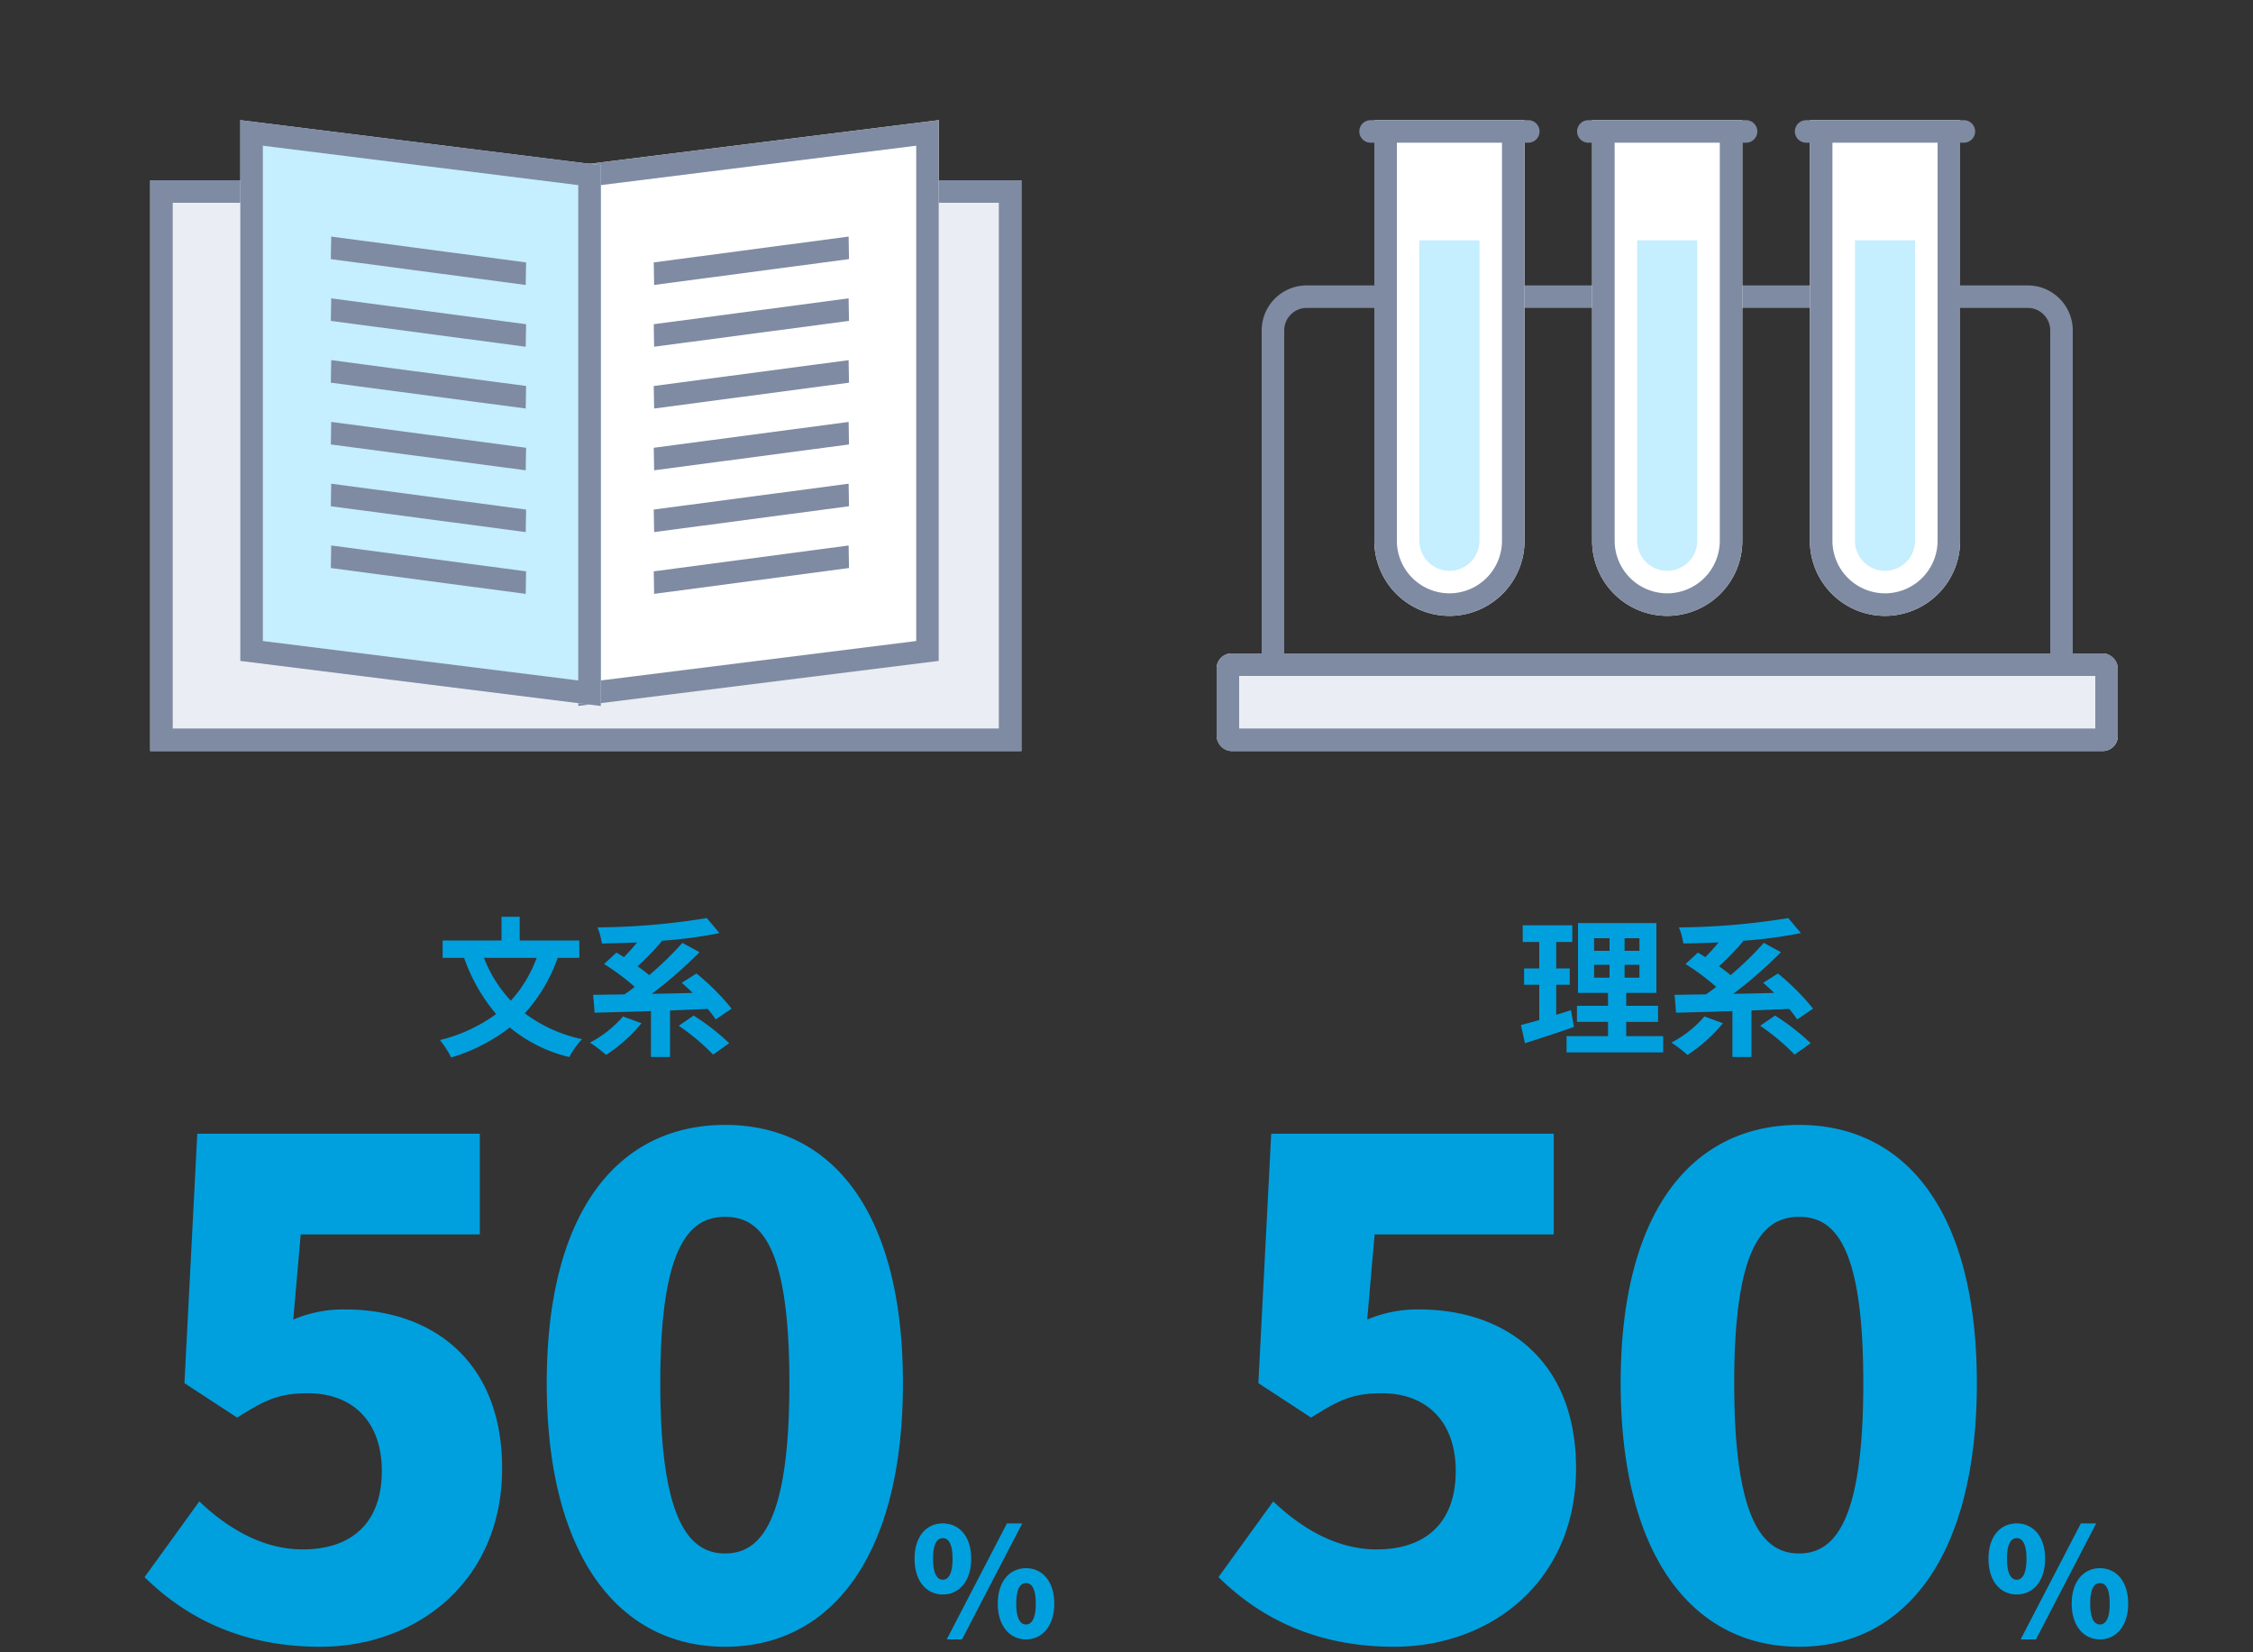 <svg xmlns="http://www.w3.org/2000/svg" xmlns:xlink="http://www.w3.org/1999/xlink" width="300" height="220" viewBox="0 0 300 220">
  <rect x="0" y="0" width="300" height="220" fill="#333333" stroke="none"/>
  <defs>
    <clipPath id="clip-path">
      <rect id="長方形_432" data-name="長方形 432" width="300" height="220" fill="#fff"/>
    </clipPath>
  </defs>
  <g id="マスクグループ_139" data-name="マスクグループ 139" clip-path="url(#clip-path)">
    <path id="パス_1657" data-name="パス 1657" d="M25.65,1.26c12.87,0,24.21-8.73,24.21-23.76,0-14.49-9.54-21.15-20.88-21.15a16.985,16.985,0,0,0-6.93,1.35l.99-11.34H46.89V-67.05H9.27L7.56-33.84l7.02,4.59c3.96-2.52,5.76-3.24,9.45-3.24,5.76,0,9.81,3.6,9.81,10.35,0,6.93-4.05,10.44-10.53,10.44-5.31,0-9.99-2.79-13.77-6.39L2.25-8.01C7.56-2.79,14.94,1.26,25.65,1.26Zm53.91,0c14.13,0,23.67-12.06,23.67-35.1,0-22.95-9.54-34.38-23.67-34.38S55.8-56.88,55.8-33.84,65.43,1.26,79.56,1.26Zm0-12.42c-4.77,0-8.64-4.32-8.64-22.68,0-18.27,3.87-22.14,8.64-22.14s8.55,3.87,8.55,22.14C88.11-15.48,84.33-11.16,79.56-11.16ZM108.54-5.7c2.18,0,3.78-1.78,3.78-4.76s-1.6-4.7-3.78-4.7-3.76,1.72-3.76,4.7S106.36-5.7,108.54-5.7Zm0-1.96c-.7,0-1.3-.72-1.3-2.8s.6-2.74,1.3-2.74,1.3.66,1.3,2.74S109.24-7.66,108.54-7.66Zm.52,7.94h2.04l8.02-15.44h-2.04Zm10.56,0c2.16,0,3.76-1.78,3.76-4.76s-1.6-4.72-3.76-4.72-3.76,1.74-3.76,4.72S117.46.28,119.62.28Zm0-1.98c-.7,0-1.3-.7-1.3-2.78,0-2.1.6-2.74,1.3-2.74s1.3.64,1.3,2.74C120.92-2.4,120.32-1.7,119.62-1.7Z" transform="translate(17 218)" fill="#00a0de"/>
    <path id="パス_1658" data-name="パス 1658" d="M25.65,1.26c12.87,0,24.21-8.73,24.21-23.76,0-14.49-9.54-21.15-20.88-21.15a16.985,16.985,0,0,0-6.93,1.35l.99-11.34H46.89V-67.05H9.27L7.56-33.84l7.02,4.59c3.96-2.52,5.76-3.24,9.45-3.24,5.76,0,9.81,3.6,9.81,10.35,0,6.93-4.05,10.44-10.53,10.44-5.31,0-9.99-2.79-13.77-6.39L2.25-8.01C7.56-2.79,14.94,1.26,25.65,1.26Zm53.91,0c14.13,0,23.67-12.06,23.67-35.1,0-22.95-9.54-34.38-23.67-34.38S55.8-56.88,55.8-33.84,65.43,1.26,79.56,1.26Zm0-12.42c-4.77,0-8.64-4.32-8.64-22.68,0-18.27,3.87-22.14,8.64-22.14s8.55,3.87,8.55,22.14C88.11-15.48,84.33-11.16,79.56-11.16ZM108.54-5.7c2.18,0,3.78-1.78,3.78-4.76s-1.6-4.7-3.78-4.7-3.76,1.72-3.76,4.7S106.36-5.7,108.54-5.7Zm0-1.96c-.7,0-1.3-.72-1.3-2.8s.6-2.74,1.3-2.74,1.3.66,1.3,2.74S109.24-7.66,108.54-7.66Zm.52,7.94h2.04l8.02-15.44h-2.04Zm10.56,0c2.16,0,3.76-1.78,3.76-4.76s-1.6-4.72-3.76-4.72-3.76,1.74-3.76,4.72S117.46.28,119.62.28Zm0-1.98c-.7,0-1.3-.7-1.3-2.78,0-2.1.6-2.74,1.3-2.74s1.3.64,1.3,2.74C120.92-2.4,120.32-1.7,119.62-1.7Z" transform="translate(160 218)" fill="#00a0de"/>
    <path id="パス_1655" data-name="パス 1655" d="M13.46-11.46a17.356,17.356,0,0,1-3.44,5.7,17.658,17.658,0,0,1-3.58-5.7Zm5.68,0v-2.32H11.2v-3.16H8.78v3.16H.94v2.32H3.8A23.665,23.665,0,0,0,8.06-3.98,21.033,21.033,0,0,1,.58-.52,13.443,13.443,0,0,1,2.08,1.8a23.75,23.75,0,0,0,7.8-4A19.412,19.412,0,0,0,17.8,1.74,12.067,12.067,0,0,1,19.5-.64a19.231,19.231,0,0,1-7.62-3.44,21.652,21.652,0,0,0,4.38-7.38Zm5.82,7.8a15.005,15.005,0,0,1-4.4,3.48A19.512,19.512,0,0,1,22.7,1.46a20.81,20.81,0,0,0,4.72-4.22ZM39.42-4.7a31.3,31.3,0,0,0-4.68-4.68L32.78-8.14c.46.4.96.86,1.46,1.34-1.84.06-3.68.1-5.44.12a57.955,57.955,0,0,0,6.34-5.54l-2.28-1.24a43.368,43.368,0,0,1-4.42,4.3c-.44-.38-.98-.78-1.54-1.18a37.1,37.1,0,0,0,3.24-3.36l-.06-.04a61.451,61.451,0,0,0,7.72-1.02l-1.68-2a94.236,94.236,0,0,1-14.56,1.24,8.686,8.686,0,0,1,.58,2.14c1.5-.02,3.1-.06,4.7-.14-.54.68-1.18,1.36-1.76,1.96-.36-.22-.68-.42-1-.6l-1.64,1.52A30.468,30.468,0,0,1,26.52-7.6c-.46.36-.92.7-1.36,1-1.54.02-2.96.04-4.18.06l.2,2.38c2.08-.06,4.7-.12,7.5-.22V1.74h2.54v-6.2c1.66-.06,3.34-.14,5.02-.2a12.921,12.921,0,0,1,1.06,1.4ZM32.38-2.42a29.25,29.25,0,0,1,4.58,3.84L39.1-.1a30.445,30.445,0,0,0-4.74-3.68Z" transform="translate(58 139)" fill="#00a0de"/>
    <path id="パス_1656" data-name="パス 1656" d="M-12.82-4.5c-.64.22-1.3.42-1.96.62v-4h1.8v-2.18h-1.8v-3.52h2.14V-15.8h-6.6v2.22h2.2v3.52h-2.02v2.18h2.02v4.7c-.92.26-1.74.48-2.44.66l.54,2.42c1.92-.62,4.32-1.38,6.52-2.16Zm3.08-6.04h2.06v1.72H-9.74Zm0-3.54h2.06v1.68H-9.74ZM-3.7-12.4H-5.68v-1.68H-3.7Zm0,3.58H-5.68v-1.72H-3.7ZM-5.46-1.04v-1.9h4.24V-5.08H-5.46V-6.8h4.02v-9.3H-11.88v9.3h4v1.72h-4.14v2.14h4.14v1.9H-13.4V1.12H-.54V-1.04ZM4.96-3.66A15.005,15.005,0,0,1,.56-.18,19.512,19.512,0,0,1,2.7,1.46,20.81,20.81,0,0,0,7.42-2.76ZM19.42-4.7a31.3,31.3,0,0,0-4.68-4.68L12.78-8.14c.46.4.96.86,1.46,1.34-1.84.06-3.68.1-5.44.12a57.955,57.955,0,0,0,6.34-5.54l-2.28-1.24a43.368,43.368,0,0,1-4.42,4.3C8-9.54,7.46-9.94,6.9-10.34a37.1,37.1,0,0,0,3.24-3.36l-.06-.04a61.451,61.451,0,0,0,7.72-1.02l-1.68-2A94.236,94.236,0,0,1,1.56-15.52a8.686,8.686,0,0,1,.58,2.14c1.5-.02,3.1-.06,4.7-.14-.54.68-1.18,1.36-1.76,1.96-.36-.22-.68-.42-1-.6L2.44-10.64A30.468,30.468,0,0,1,6.52-7.6c-.46.36-.92.7-1.36,1-1.54.02-2.96.04-4.18.06l.2,2.38c2.08-.06,4.7-.12,7.5-.22V1.74h2.54v-6.2c1.66-.06,3.34-.14,5.02-.2a12.921,12.921,0,0,1,1.06,1.4ZM12.38-2.42a29.25,29.25,0,0,1,4.58,3.84L19.1-.1a30.445,30.445,0,0,0-4.74-3.68Z" transform="translate(222 139)" fill="#00a0de"/>
    <rect id="長方形_527" data-name="長方形 527" width="120" height="13" rx="2" transform="translate(162 87)" fill="#eaeef4"/>
    <rect id="長方形_532" data-name="長方形 532" width="116" height="76" transform="translate(20 24)" fill="#eaeef4"/>
    <path id="長方形_532_-_アウトライン" data-name="長方形 532 - アウトライン" d="M3,3V73H113V3H3M0,0H116V76H0Z" transform="translate(20 24)" fill="#7f8ba2"/>
    <path id="パス_1554" data-name="パス 1554" d="M0,4,48-2V70L0,76Z" transform="translate(77 18)" fill="#fff"/>
    <path id="パス_1554_-_アウトライン" data-name="パス 1554 - アウトライン" d="M45,1.4,3,6.648V72.6l42-5.25V1.4M48-2V70L0,76V4Z" transform="translate(77 18)" fill="#7f8ba2"/>
    <path id="パス_1555" data-name="パス 1555" d="M48,4,0-2V70l48,6Z" transform="translate(32 18)" fill="#c5eefe"/>
    <path id="パス_1555_-_アウトライン" data-name="パス 1555 - アウトライン" d="M3,1.4V67.352L45,72.6V6.648L3,1.4M0-2,48,4V76L0,70Z" transform="translate(32 18)" fill="#7f8ba2"/>
    <path id="パス_1560" data-name="パス 1560" d="M0-3,26,0V3L0,0Z" transform="matrix(1, 0.017, -0.017, 1, 44.052, 75.631)" fill="#7f8ba2"/>
    <path id="パス_1571" data-name="パス 1571" d="M0,6,26,3V0L0,3Z" transform="matrix(-1, 0.017, -0.017, -1, 113.101, 78.631)" fill="#7f8ba2"/>
    <path id="パス_1561" data-name="パス 1561" d="M0-3,26,0V3L0,0Z" transform="matrix(1, 0.017, -0.017, 1, 44.052, 67.405)" fill="#7f8ba2"/>
    <path id="パス_1570" data-name="パス 1570" d="M0,6,26,3V0L0,3Z" transform="matrix(-1, 0.017, -0.017, -1, 113.101, 70.404)" fill="#7f8ba2"/>
    <path id="パス_1562" data-name="パス 1562" d="M0-3,26,0V3L0,0Z" transform="matrix(1, 0.017, -0.017, 1, 44.052, 59.178)" fill="#7f8ba2"/>
    <path id="パス_1569" data-name="パス 1569" d="M0,6,26,3V0L0,3Z" transform="matrix(-1, 0.017, -0.017, -1, 113.101, 62.178)" fill="#7f8ba2"/>
    <path id="パス_1563" data-name="パス 1563" d="M0-3,26,0V3L0,0Z" transform="matrix(1, 0.017, -0.017, 1, 44.052, 50.952)" fill="#7f8ba2"/>
    <path id="パス_1568" data-name="パス 1568" d="M0,6,26,3V0L0,3Z" transform="matrix(-1, 0.017, -0.017, -1, 113.101, 53.952)" fill="#7f8ba2"/>
    <path id="パス_1564" data-name="パス 1564" d="M0-3,26,0V3L0,0Z" transform="matrix(1, 0.017, -0.017, 1, 44.052, 42.726)" fill="#7f8ba2"/>
    <path id="パス_1567" data-name="パス 1567" d="M0,6,26,3V0L0,3Z" transform="matrix(-1, 0.017, -0.017, -1, 113.101, 45.725)" fill="#7f8ba2"/>
    <path id="パス_1565" data-name="パス 1565" d="M0-3,26,0V3L0,0Z" transform="matrix(1, 0.017, -0.017, 1, 44.052, 34.5)" fill="#7f8ba2"/>
    <path id="パス_1566" data-name="パス 1566" d="M0,6,26,3V0L0,3Z" transform="matrix(-1, 0.017, -0.017, -1, 113.101, 37.499)" fill="#7f8ba2"/>
    <path id="パス_1651" data-name="パス 1651" d="M-5248-1588a2,2,0,0,1-2-2v-9a2,2,0,0,1,2-2h4v-43a6,6,0,0,1,6-6h96a6,6,0,0,1,6,6v43h4a2,2,0,0,1,2,2v9a2,2,0,0,1-2,2Zm1-3h114v-7h-114Zm6-53v43h102v-43a3,3,0,0,0-3-3h-96A3,3,0,0,0-5241-1644Z" transform="translate(5412 1688)" fill="#7f8ba2"/>
    <path id="長方形_528" data-name="長方形 528" d="M0,0H20a0,0,0,0,1,0,0V56A10,10,0,0,1,10,66h0A10,10,0,0,1,0,56V0A0,0,0,0,1,0,0Z" transform="translate(212 16)" fill="#fff"/>
    <path id="長方形_530" data-name="長方形 530" d="M0,0H8A0,0,0,0,1,8,0V40a4,4,0,0,1-4,4H4a4,4,0,0,1-4-4V0A0,0,0,0,1,0,0Z" transform="translate(218 32)" fill="#c5eefe"/>
    <path id="長方形_528-2" data-name="長方形 528" d="M0,0H20a0,0,0,0,1,0,0V56A10,10,0,0,1,10,66h0A10,10,0,0,1,0,56V0A0,0,0,0,1,0,0Z" transform="translate(241 16)" fill="#fff"/>
    <path id="長方形_530-2" data-name="長方形 530" d="M0,0H8A0,0,0,0,1,8,0V40a4,4,0,0,1-4,4H4a4,4,0,0,1-4-4V0A0,0,0,0,1,0,0Z" transform="translate(247 32)" fill="#c5eefe"/>
    <path id="長方形_528-3" data-name="長方形 528" d="M0,0H20a0,0,0,0,1,0,0V56A10,10,0,0,1,10,66h0A10,10,0,0,1,0,56V0A0,0,0,0,1,0,0Z" transform="translate(183 16)" fill="#fff"/>
    <path id="長方形_530-3" data-name="長方形 530" d="M0,0H8A0,0,0,0,1,8,0V40a4,4,0,0,1-4,4H4a4,4,0,0,1-4-4V0A0,0,0,0,1,0,0Z" transform="translate(189 32)" fill="#c5eefe"/>
    <path id="パス_1652" data-name="パス 1652" d="M-5248-1594v-53h-.5a1.5,1.5,0,0,1-1.5-1.5,1.5,1.5,0,0,1,1.5-1.5h21a1.5,1.5,0,0,1,1.5,1.5,1.5,1.5,0,0,1-1.5,1.5h-.5v53a10,10,0,0,1-10,10A10,10,0,0,1-5248-1594Zm3,0a7.008,7.008,0,0,0,7,7,7.009,7.009,0,0,0,7-7v-53h-14Z" transform="translate(5489 1666)" fill="#7f8ba2"/>
    <path id="パス_1653" data-name="パス 1653" d="M-5248-1594v-53h-.5a1.5,1.5,0,0,1-1.5-1.5,1.5,1.5,0,0,1,1.5-1.5h21a1.5,1.5,0,0,1,1.5,1.5,1.5,1.5,0,0,1-1.5,1.5h-.5v53a10,10,0,0,1-10,10A10,10,0,0,1-5248-1594Zm3,0a7.008,7.008,0,0,0,7,7,7.009,7.009,0,0,0,7-7v-53h-14Z" transform="translate(5460 1666)" fill="#7f8ba2"/>
    <path id="パス_1654" data-name="パス 1654" d="M-5248-1594v-53h-.5a1.5,1.5,0,0,1-1.5-1.5,1.5,1.5,0,0,1,1.5-1.5h21a1.5,1.5,0,0,1,1.5,1.5,1.5,1.5,0,0,1-1.5,1.5h-.5v53a10,10,0,0,1-10,10A10,10,0,0,1-5248-1594Zm3,0a7.008,7.008,0,0,0,7,7,7.009,7.009,0,0,0,7-7v-53h-14Z" transform="translate(5431 1666)" fill="#7f8ba2"/>
  </g>
</svg>
